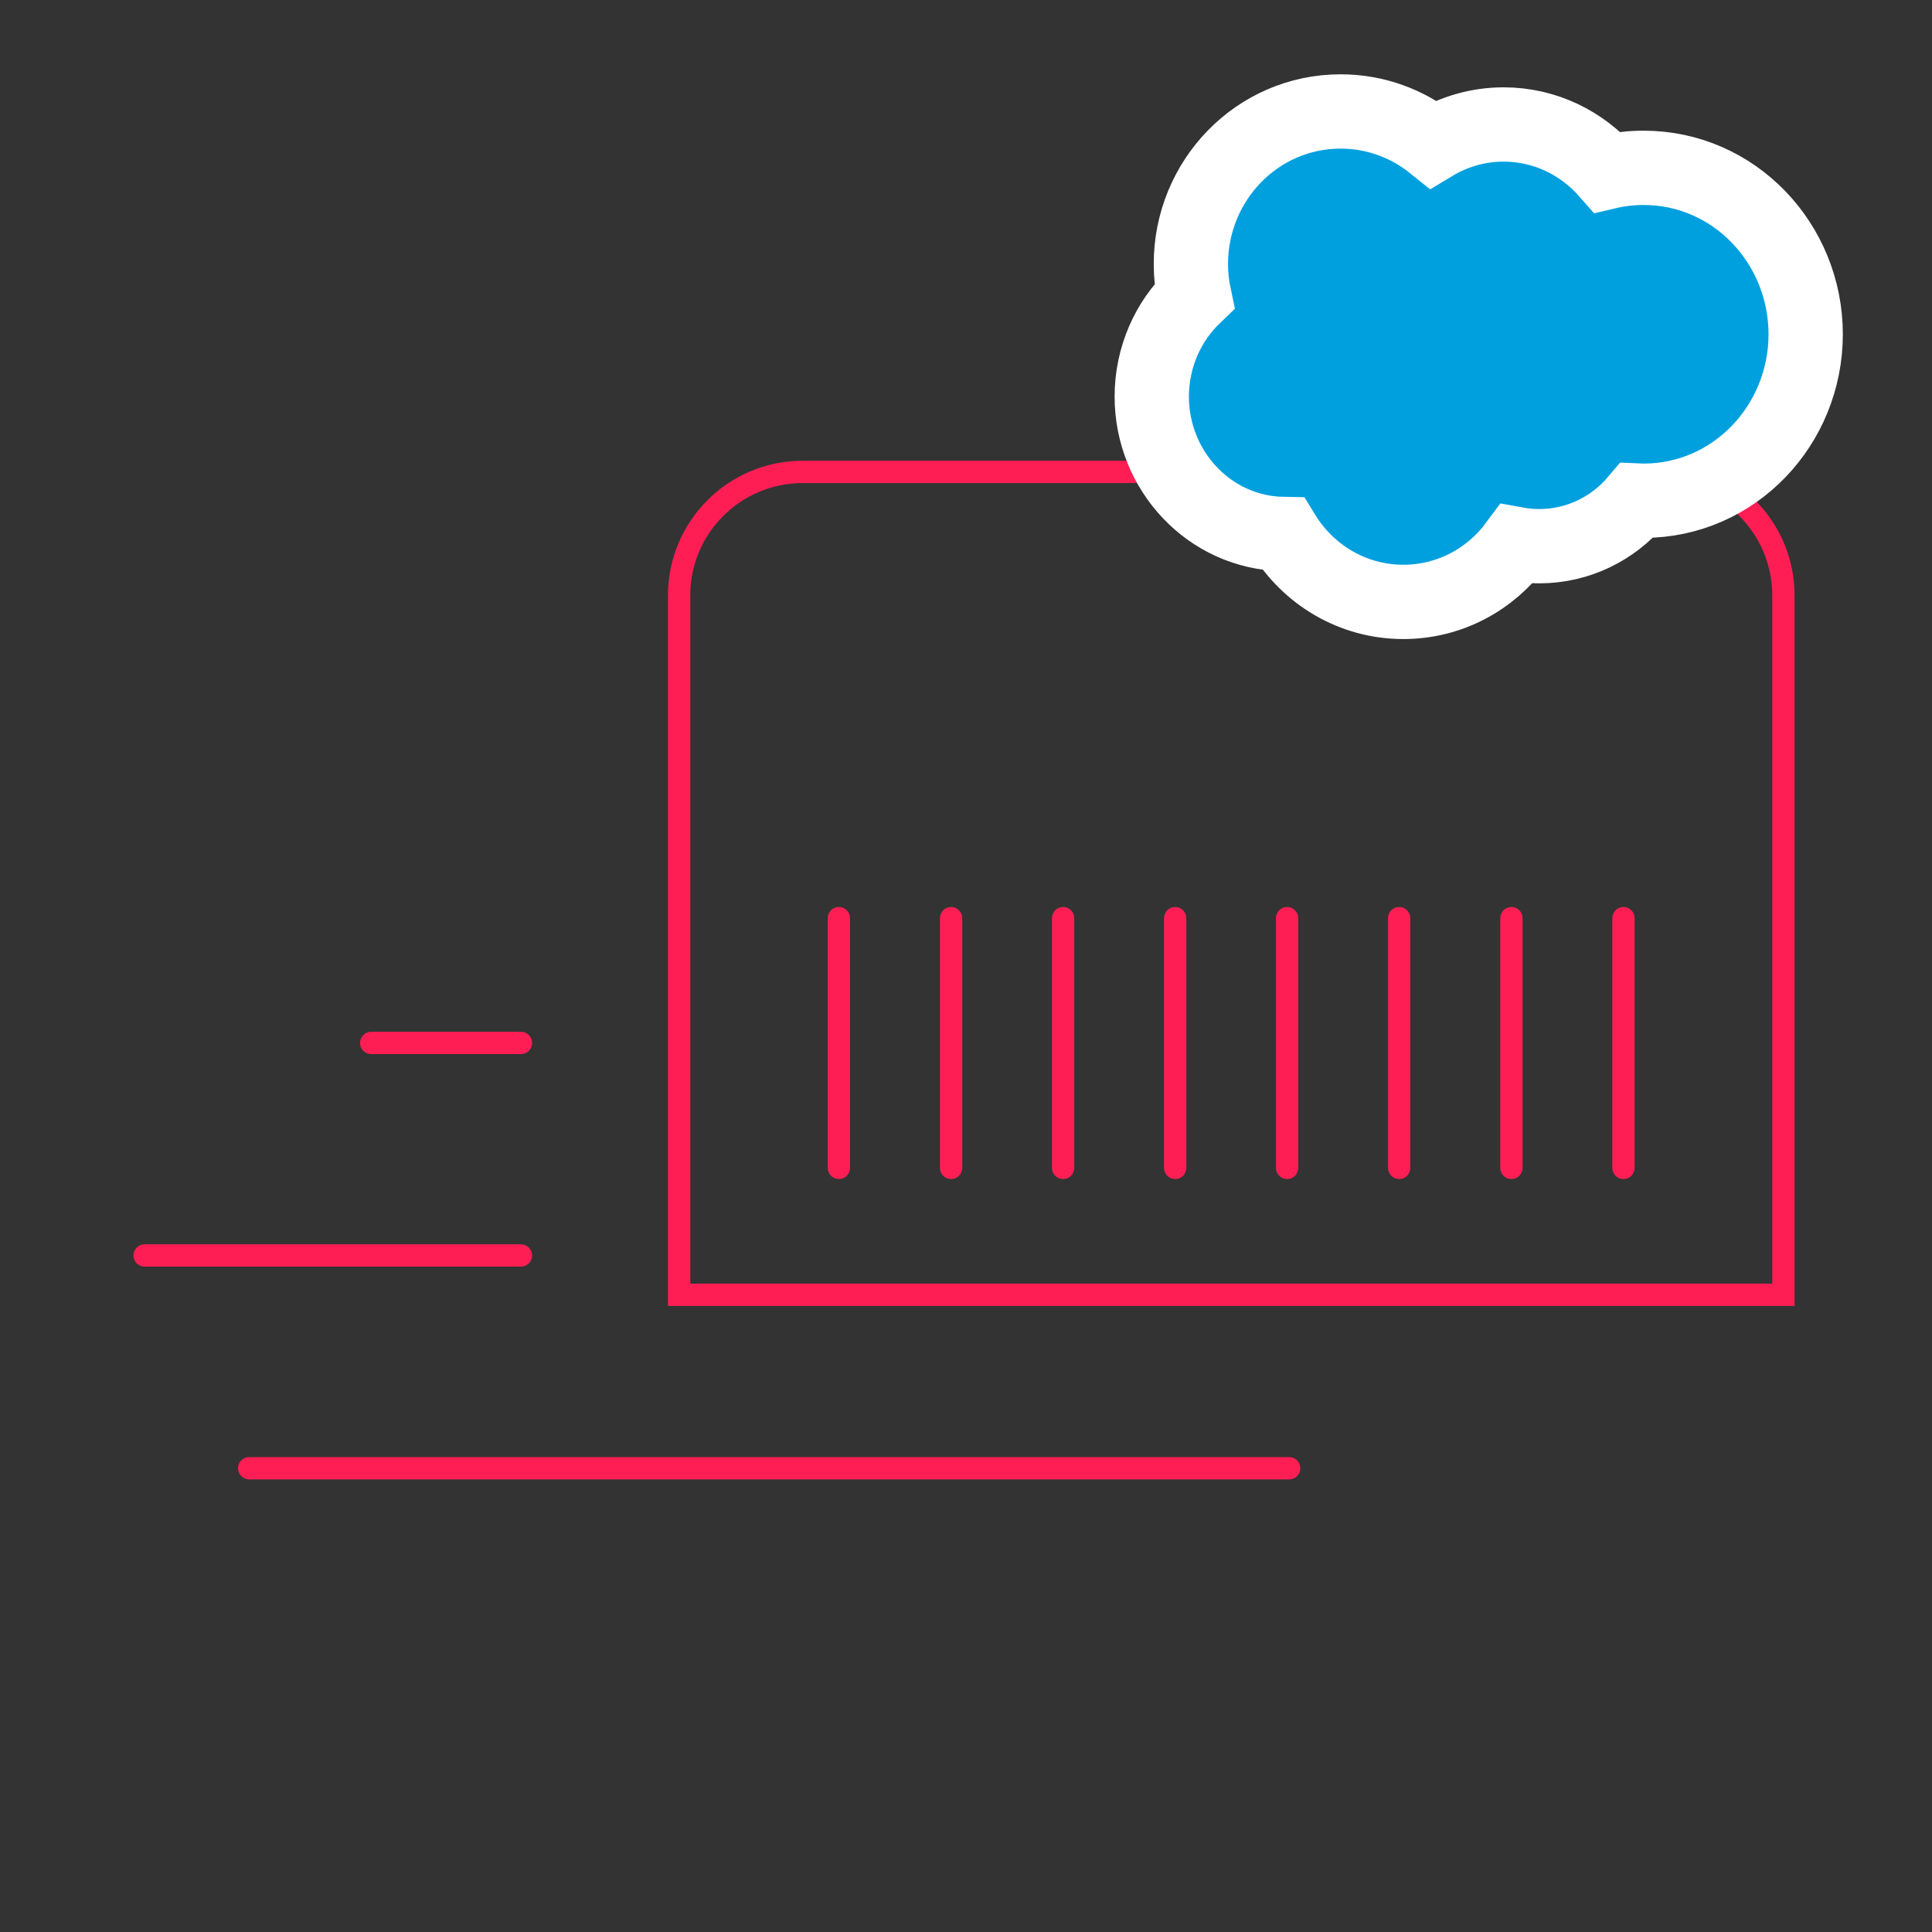 <?xml version="1.0" encoding="UTF-8"?> <svg xmlns="http://www.w3.org/2000/svg" width="130" height="130" viewBox="0 0 130 130" fill="none"><rect x="0" y="0" width="130" height="130" fill="#333333" stroke="none"/><path d="M56.447 61.781C56.447 61.781 56.447 79.276 56.447 78.572" stroke="#FF1E54" stroke-width="1.5" stroke-miterlimit="10" stroke-linecap="round"></path><path d="M63.998 61.781C63.998 61.781 63.998 79.276 63.998 78.572" stroke="#FF1E54" stroke-width="1.5" stroke-miterlimit="10" stroke-linecap="round"></path><path d="M71.535 61.781C71.535 61.781 71.535 79.276 71.535 78.572" stroke="#FF1E54" stroke-width="1.5" stroke-miterlimit="10" stroke-linecap="round"></path><path d="M79.074 61.781C79.074 61.781 79.074 79.276 79.074 78.572" stroke="#FF1E54" stroke-width="1.5" stroke-miterlimit="10" stroke-linecap="round"></path><path d="M86.607 61.781C86.607 61.781 86.607 79.276 86.607 78.572" stroke="#FF1E54" stroke-width="1.5" stroke-miterlimit="10" stroke-linecap="round"></path><path d="M94.147 61.781C94.147 61.781 94.147 79.276 94.147 78.572" stroke="#FF1E54" stroke-width="1.5" stroke-miterlimit="10" stroke-linecap="round"></path><path d="M101.701 61.781C101.701 61.781 101.701 79.276 101.701 78.572" stroke="#FF1E54" stroke-width="1.5" stroke-miterlimit="10" stroke-linecap="round"></path><path d="M109.24 61.781C109.24 61.781 109.24 79.276 109.24 78.572" stroke="#FF1E54" stroke-width="1.5" stroke-miterlimit="10" stroke-linecap="round"></path><path d="M35.054 84.478H9.73" stroke="#FF1E54" stroke-width="1.5" stroke-miterlimit="10" stroke-linecap="round"></path><path d="M35.054 70.177H24.977" stroke="#FF1E54" stroke-width="1.5" stroke-miterlimit="10" stroke-linecap="round"></path><path d="M86.746 98.796H16.768" stroke="#FF1E54" stroke-width="1.5" stroke-miterlimit="10" stroke-linecap="round"></path><path d="M54.007 31.754H111.692C116.276 31.754 120.002 35.479 120.002 40.063V87.122H45.697V40.063C45.697 35.479 49.423 31.754 54.007 31.754Z" stroke="#FF1E54" stroke-width="1.5" stroke-miterlimit="10" stroke-linecap="round"></path><path d="M101.175 8.376C99.44 8.376 97.823 8.862 96.437 9.698C94.729 8.327 92.567 7.5 90.206 7.5C84.586 7.5 80.132 12.151 80.132 17.759C80.132 18.503 80.21 19.231 80.359 19.932C78.591 21.628 77.5 24.038 77.5 26.689C77.5 31.66 81.371 35.85 86.357 35.934C88.026 38.657 90.998 40.5 94.428 40.5C97.564 40.5 100.317 38.958 102.041 36.614C102.539 36.705 103.05 36.752 103.572 36.752C106.212 36.752 108.554 35.548 110.129 33.682C110.283 33.689 110.437 33.693 110.592 33.693C116.696 33.693 121.5 28.597 121.5 22.492C121.5 16.388 116.696 11.293 110.592 11.293C109.755 11.293 108.938 11.39 108.153 11.575C106.445 9.629 103.969 8.376 101.175 8.376Z" fill="#00A0DF" stroke="white" stroke-width="5"></path></svg> 